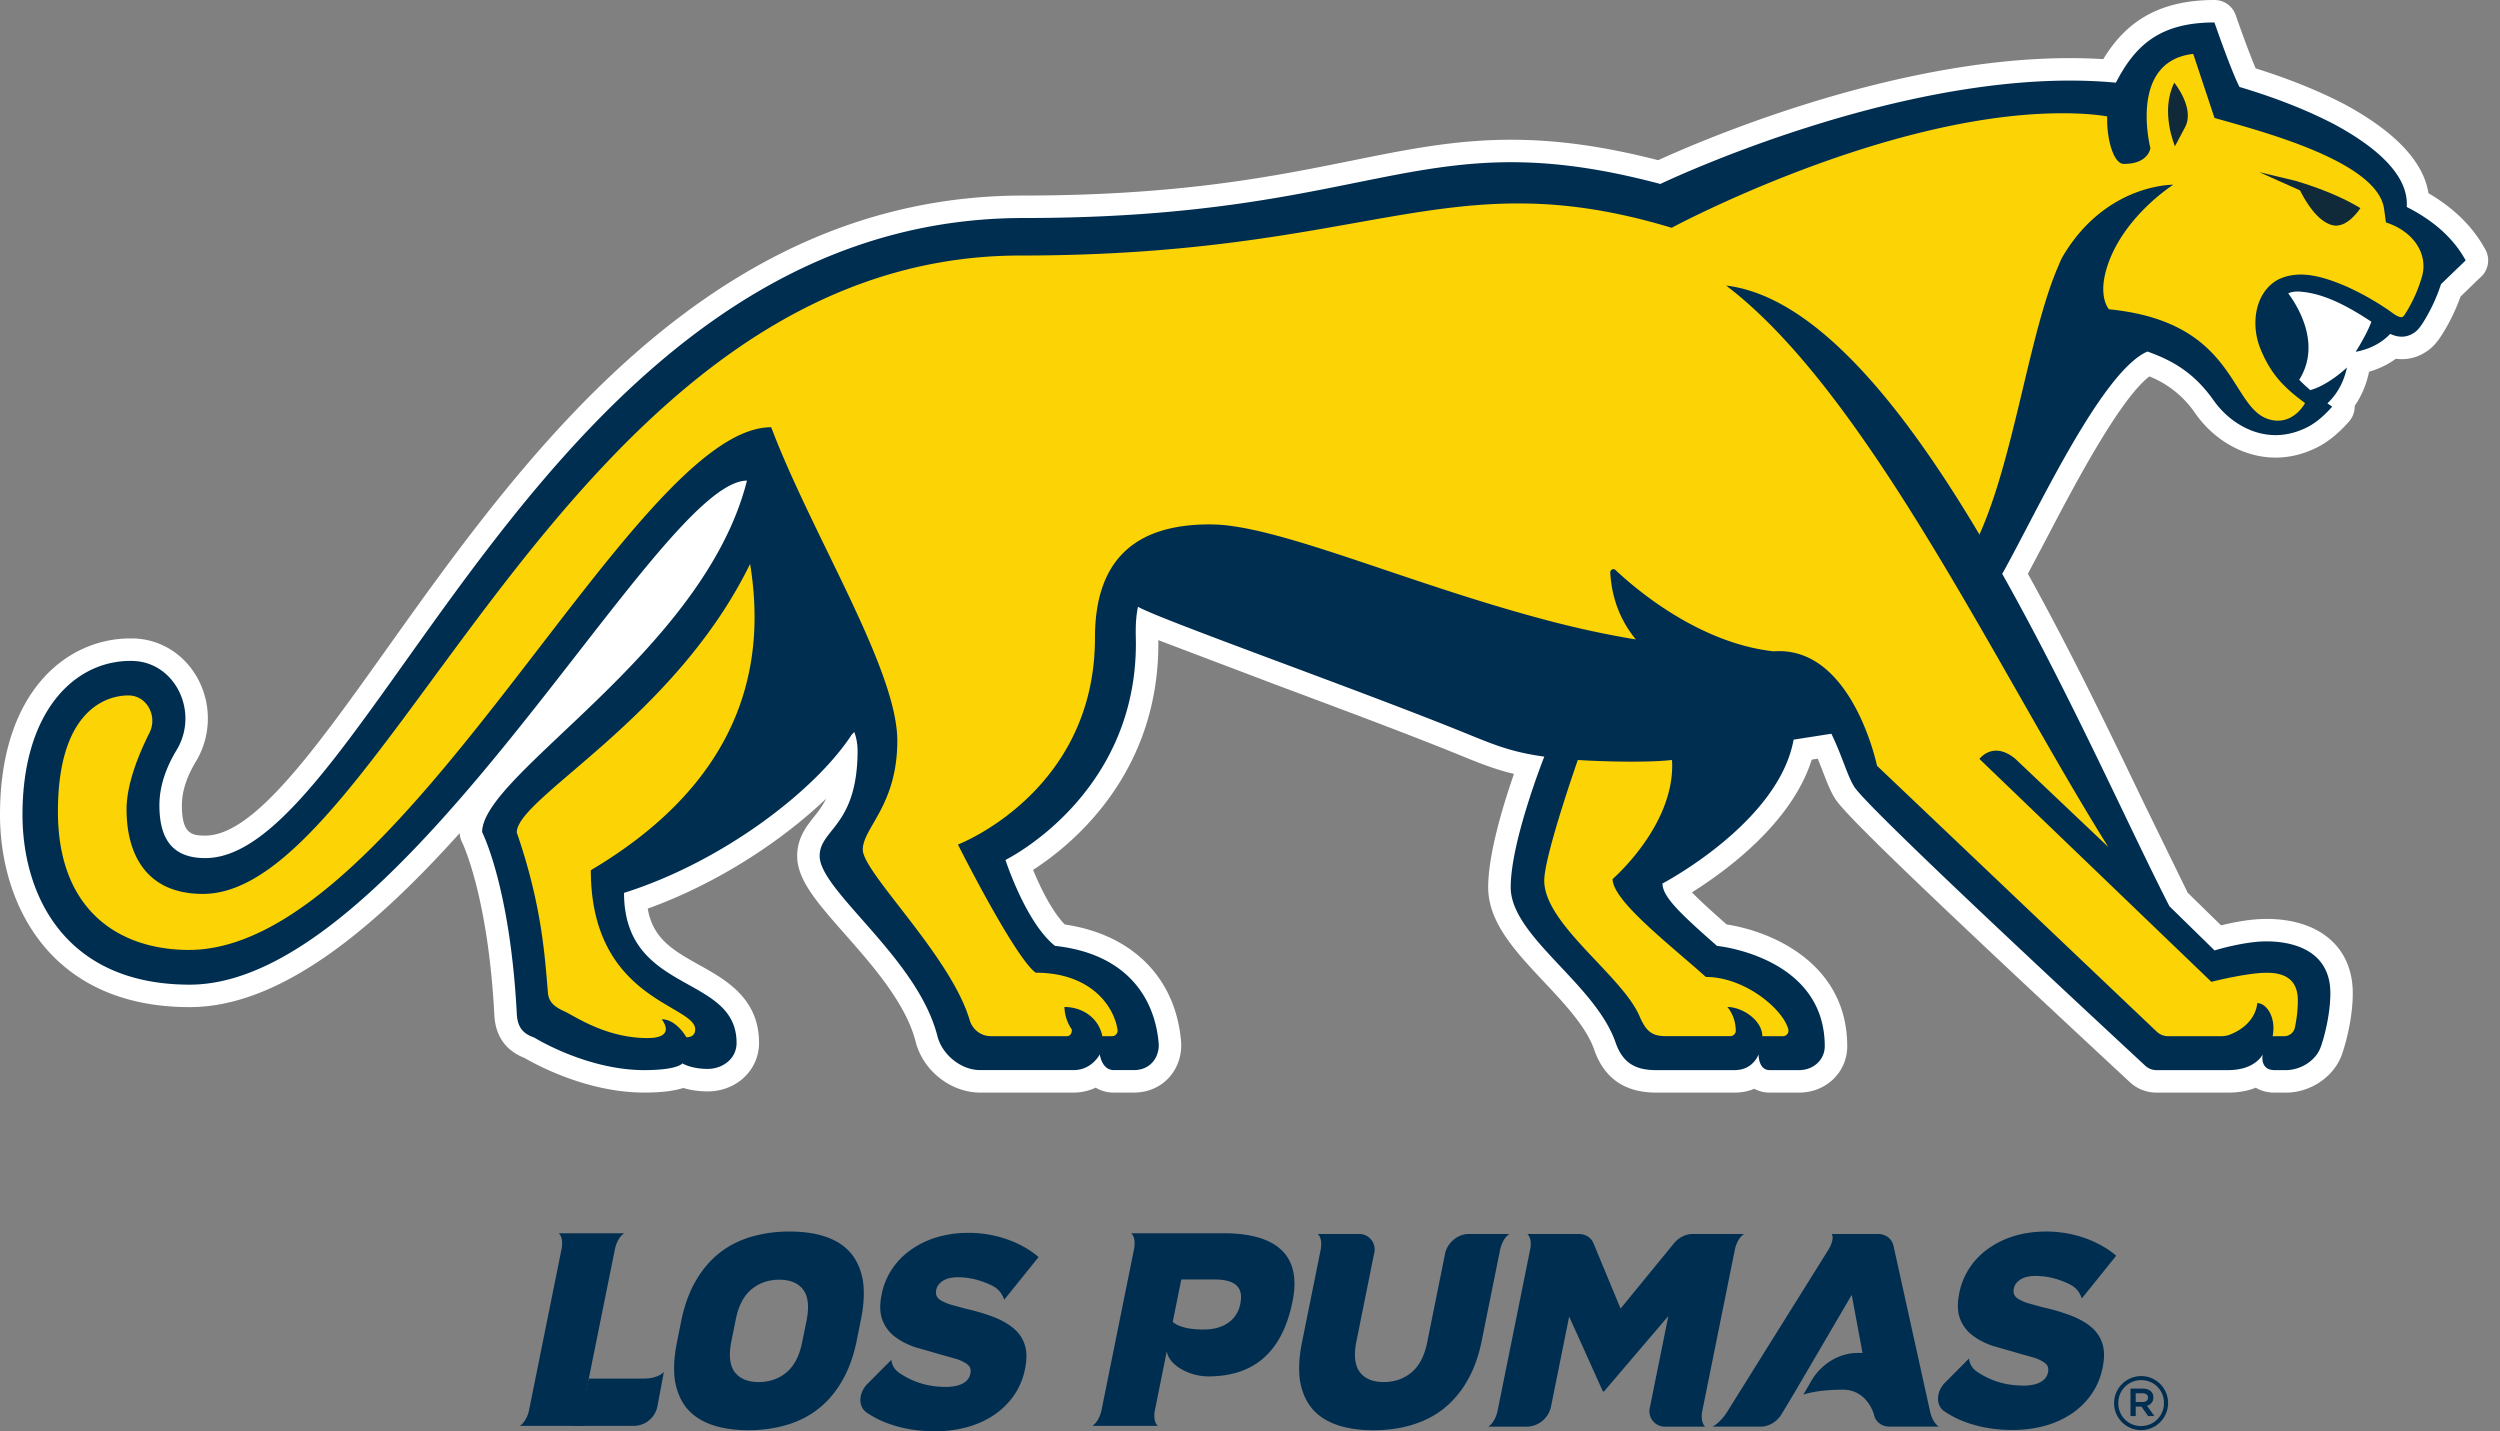 <?xml version="1.0" encoding="UTF-8"?>
<svg xmlns="http://www.w3.org/2000/svg" xmlns:v="https://vecta.io/nano" width="131" height="75" fill="none">
  <rect width="100%" height="100%" fill="#808080" stroke="none"/>
  <path d="M111.39 15.127c3.074.459 4.717 1.729 5.765 2.985-.398-1.583-.006-3.535 1.584-4.459.582-.304 1.177-.444 1.818-.444 1.018 0 1.971.343 2.85.714a15.28 15.28 0 0 1 2.051 1.114c.143-.315.265-.64.327-.889.161-.644-.449-1.153-1.126-1.372a1.18 1.18 0 0 1-.804-.961l-.098-.714c-.101-.72-1.488-1.94-7.517-3.639l-.527-.15a1.17 1.17 0 0 1-.707-.567c-.056-.103-.094-.169-.824-2.398-.066.062-.117.127-.156.183-.566.819-.331 2.437-.205 2.939a1.23 1.23 0 0 1 .031.415c-.02.177-.079.397-.194.623l.212-.007a1.19 1.19 0 0 1 1.139.85c.145.504-.055 1.045-.498 1.324-.022.014-2.386 1.548-3.018 3.809-.076.274-.102.486-.103.642zM87.16 53.11c.032.005.082.008.156.008h2.071c-.075-.24-.073-.501.015-.746h-.013a1.18 1.18 0 0 1-.786-.3l-1.194-1.04c-2.533-2.181-4.085-3.588-4.085-4.969a1.18 1.18 0 0 1 .409-.893c.022-.019 2.095-1.846 2.602-4.088l-.815.009a50.55 50.55 0 0 1-2.016-.043c-.72 2.14-1.406 4.495-1.406 5.097 0 .863 1.333 2.274 2.403 3.408 1.049 1.111 2.04 2.16 2.502 3.249.075.173.127.265.157.309zm-40.759-8.643c.187.428 1.028 1.514 1.653 2.32 1.452 1.874 3.259 4.206 3.886 6.332l2.718-.002c-.087-.291-.063-.612.08-.887l.034-.062c-.16-.016-.328-.023-.506-.023a1.18 1.18 0 0 1-.702-.232c-1.212-.899-3.496-5.287-4.423-7.132-.149-.298-.165-.644-.045-.956s.367-.555.679-.673c.259-.101 6.421-2.58 6.421-9.731 0-4.661 2.485-7.123 7.187-7.123.112 0 .226.002.34.007a8.77 8.77 0 0 1 1.044.097c2.119.297 4.912 1.239 8.144 2.329 2.622.884 5.595 1.886 8.645 2.681a51.3 51.3 0 0 0 1.967.472c-.179-.575-.287-1.18-.324-1.815-.022-.369.112-.734.365-1.003a1.35 1.35 0 0 1 .978-.423 1.33 1.33 0 0 1 .921.369c.862.817 3.932 3.498 7.504 3.934.088-.005.174-.008.26-.008.314 0 .626.031.927.091 3.514.695 4.918 5.14 5.266 6.483l14.311 13.605h2.66c.626-.238.699-.564.708-.627-.004-.037-.006-.074-.006-.109a18.5 18.5 0 0 0-.924.209 1.19 1.19 0 0 1-.293.037 1.18 1.18 0 0 1-.817-.329l-12.154-11.68a1.18 1.18 0 0 1-.135-1.544 2.33 2.33 0 0 1 1.828-.917c.321 0 .637.065.948.197l-.801-1.404c-4.55-7.979-9.707-17.022-15.011-21.048a1.18 1.18 0 0 1 .711-2.116 1.22 1.22 0 0 1 .141.008c4.024.483 8.249 4.267 12.879 11.549.518-1.623.957-3.464 1.388-5.264.605-2.54 1.178-4.939 1.95-6.675.077-.204.18-.418.301-.62.989-1.651 2.191-2.666 3.307-3.29-.097-.066-.19-.144-.276-.233-.482-.495-.738-1.303-.843-2.105-.336-.025-.742-.042-1.218-.042-8.921 0-19.817 5.802-19.926 5.86a1.17 1.17 0 0 1-.558.14c-.115 0-.229-.016-.34-.049-2.772-.837-5.22-1.226-7.706-1.226-2.705 0-5.296.463-8.296.998-4.327.772-9.709 1.733-17.791 1.733-13.865 0-22.718 12.032-29.833 21.7-4.83 6.564-8.646 11.75-12.996 11.75-3.241 0-5.176-2.096-5.176-5.61 0-1.264.447-2.792 1.327-4.538.061-.123-.013-.238-.04-.252-.611.002-2.528.355-2.528 4.91 0 5.28 3.561 6.069 5.684 6.069 5.584 0 11.887-8.183 17.446-15.404 4.953-6.431 9.23-11.985 13.067-11.985a1.18 1.18 0 0 1 1.102.761c.762 2.012 1.851 4.252 2.905 6.42 1.944 3.998 3.78 7.775 3.78 10.426 0 2.464-.85 3.94-1.413 4.917-.142.245-.33.57-.382.735zm-16.523 7.36a2.08 2.08 0 0 0 .187.094 7.24 7.24 0 0 1 .459.241c.58.322 1.596.886 2.848 1.022.005-.034.013-.069.021-.104-1.658-1.162-3.613-3.214-3.613-7.482 0-.416.22-.801.578-1.013 4.949-2.934 7.577-6.582 7.958-11.081-2.426 3.432-5.402 5.979-7.543 7.809-.951.815-2.113 1.808-2.452 2.296 1.169 3.518 1.38 6.07 1.535 7.95l.022.266zm83.116 5.425c-.519 0-1.014-.196-1.395-.552l-.733-.681C98.567 44.589 96.53 42.442 96.159 41.849c-.25-.4-.433-.877-.646-1.43l-.26-.664-.318.05c-1.05 3.339-4.536 5.864-6.277 6.953.448.467 1.211 1.149 1.819 1.684 2.389.362 6.318 2.06 6.318 6.381 0 1.362-1.108 2.429-2.523 2.429h-1.545c-.287 0-.562-.069-.805-.2-.291.124-.632.2-1.027.2H86.77c-1.629 0-2.716-.755-3.231-2.242-.414-1.196-1.541-2.397-2.631-3.557-1.506-1.603-2.927-3.117-2.927-4.962 0-1.757.804-4.366 1.351-5.939-1.015-.24-1.797-.559-2.826-.978l-.561-.227c-2.519-1.013-5.999-2.313-9.07-3.46l-6.18-2.344.003.181c0 6.872-4.549 10.56-6.565 11.857.412 1.009 1.031 2.221 1.661 2.862 3.525.521 5.792 2.775 6.091 6.092.066.718-.166 1.423-.636 1.936-.46.504-1.113.781-1.84.781h-1.045c-.369 0-.685-.097-.949-.259-.33.157-.717.259-1.163.259h-4.89c-1.545 0-2.999-1.149-3.385-2.672-.507-2.005-2.278-4.014-3.701-5.628-1.455-1.651-2.505-2.843-2.505-4.095 0-.946.489-1.56.881-2.053.216-.271.443-.558.636-.952-2.303 2.194-5.643 4.423-9.347 5.759.271 1.598 1.365 2.209 2.702 2.956 1.395.777 3.13 1.746 3.13 4.081 0 1.425-1.181 2.541-2.69 2.541-.529 0-.96-.083-1.28-.18-.501.163-1.175.242-2.044.242-3.005 0-5.693-1.473-6.277-1.816-1.229-.475-1.538-1.466-1.578-2.226-.327-6.285-1.677-9.044-1.691-9.071-.074-.148-.118-.316-.127-.481-4.523 5.031-9.4 9.116-14.144 9.116C2.604 52.774 0 47.341 0 42.689c0-6.38 3.435-9.235 6.839-9.235h.121c1.41.023 2.681.8 3.388 2.078.755 1.365.722 3.042-.087 4.38-.484.803-.73 1.572-.73 2.284 0 1.479.486 1.59 1.228 1.59 2.538 0 5.777-4.546 9.526-9.81 7.134-10.015 16.906-23.729 33.346-23.729 8.151 0 13.154-1.012 17.173-1.824 2.921-.591 5.442-1.1 8.377-1.1 2.403 0 4.862.342 7.708 1.072 2.135-.979 12.207-5.349 21.576-5.349.594 0 1.179.018 1.747.053.99-1.627 2.547-3.099 5.826-3.099.502 0 .949.318 1.113.793.195.567.697 1.972 1.047 2.791 1.76.552 3.293 1.172 4.673 1.889 2.65 1.44 4.115 2.999 4.382 4.653 1.351.793 2.329 1.763 2.982 2.951a1.18 1.18 0 0 1-.244 1.443c-.102.092-.408.39-.704.677l-.356.343c-.258.718-.574 1.368-.962 1.981-.157.247-.446.7-.959.983-.334.202-.737.317-1.159.317-.103 0-.207-.008-.31-.021-.356.26-.818.51-1.402.678-.002.006-.003.013-.004.02-.157.744-.444 1.329-.75 1.772.008.299-.096.592-.296.818-.666.753-1.315 1.236-2.039 1.521a4.67 4.67 0 0 1-1.808.369c-1.615 0-3.189-.867-4.211-2.319a5.24 5.24 0 0 0-2.403-1.935c-1.584 1.21-4.046 5.92-5.415 8.541l-.952 1.802c2.293 4.13 4.373 8.461 6.058 11.971l2.317 4.742 1.748 1.708c.616-.152 1.54-.337 2.371-.337 2.794 0 4.53 1.491 4.53 3.893 0 1.174-.305 2.459-.566 3.203-.404 1.145-1.58 1.97-2.862 2.006h-.675c-.365 0-.699-.089-.98-.257-.386.154-.863.257-1.452.257h-3.756z" fill="#fff"></path>
  <path d="M39.59 29.502l-.146-.896-.399.816c-2.423 4.957-6.518 8.46-9.227 10.778-1.889 1.615-3.029 2.591-3.029 3.421v.048l.016.046c1.223 3.538 1.434 6.097 1.587 7.967l.031.357c.058.685.531.99 1.033 1.219.063.029.169.038.249.117 2.619 2.581 6.527 1.211 6.527 1.211a.52.52 0 0 0 .476-.731c-.215-.483-.758-.77-1.444-1.133-1.582-.837-3.964-2.099-4.016-6.958 6.646-3.994 9.453-9.465 8.343-16.261zm52.778 22.424c-.909-.634-1.922-.994-2.866-1.021l-1.138-.989c-1.437-1.237-3.379-2.909-3.559-3.737.582-.535 3.109-3.032 3.109-6.052l-.014-.325-.024-.298-.297.034c-.488.056-1.201.086-2.06.086a47.65 47.65 0 0 1-2.822-.087l-.218-.014-.073.206c-.072.207-1.775 5.076-1.775 6.416 0 1.446 1.425 2.955 2.804 4.414.956 1.013 1.859 1.969 2.218 2.815.385.905.804 1.21 1.664 1.21h3.351c.313 0 .577-.256.577-.559a2.32 2.32 0 0 0-.154-.842c.505.212.968.658.968 1.112v.289h1.37a.58.58 0 0 0 .459-.225c.109-.143.147-.325.101-.498-.16-.609-.78-1.351-1.62-1.936zm32.917-40.486l-.073-.539c-.356-2.536-5.701-4.042-8.573-4.851l-.379-.107-1.06-3.206-.073-.225-.234.027c-.919.104-1.617.496-2.077 1.165-.981 1.428-.529 3.642-.431 4.064-.04.137-.23.532-1.098.532-.023 0-.059-.023-.097-.062-.258-.265-.511-1.135-.484-2.131l.006-.251-.246-.042c-.456-.077-1.241-.169-2.39-.169-8.8 0-19.34 5.368-20.513 5.98-6.693-1.996-10.841-1.255-16.571-.234-4.269.761-9.582 1.709-17.532 1.709-6.495 0-12.489 2.46-18.323 7.519-5.019 4.352-9.095 9.892-12.692 14.78-4.404 5.985-8.207 11.153-11.816 11.153-3.227 0-3.708-2.595-3.708-4.142 0-1.286.636-2.819 1.169-3.878a1.7 1.7 0 0 0-.065-1.639 1.5 1.5 0 0 0-1.269-.739h-.038c-.438 0-1.557.112-2.497 1.158-.979 1.089-1.476 2.845-1.476 5.218 0 6.992 5.473 7.536 7.151 7.536 6.307 0 12.843-8.487 18.609-15.975 4.425-5.747 8.611-11.182 11.707-11.406.78 2.021 1.848 4.219 2.883 6.347 1.868 3.843 3.633 7.472 3.633 9.786 0 2.071-.704 3.293-1.217 4.185-.33.572-.591 1.025-.591 1.522 0 .588.713 1.537 1.974 3.165 1.377 1.776 3.089 3.988 3.639 5.849.186.627.744 1.049 1.389 1.049h3.96c.348 0 .573-.249.573-.633a1.65 1.65 0 0 0-.219-.792c.596.184 1.126.602 1.243 1.192l.046.233h.749a.58.58 0 0 0 .572-.664c-.177-1.191-1.321-3.197-4.475-3.24-.869-.766-2.894-4.545-3.779-6.285 1.371-.636 7.073-3.723 7.073-10.973 0-3.806 1.871-5.656 5.72-5.656a6.73 6.73 0 0 1 .281.006c.295.01.592.037.884.082 1.998.281 4.731 1.202 7.894 2.268 2.645.892 5.643 1.902 8.744 2.711 1.532.4 2.998.713 4.482.956l.757.124-.487-.593a5.61 5.61 0 0 1-1.249-3.024c1.202 1.091 4.433 3.702 8.214 4.118l.019.002.037-.001c.312-.023.618-.005.909.052 3.116.616 4.193 5.666 4.204 5.716l.019.089 14.714 13.988a1.16 1.16 0 0 0 .803.324h2.783a1.56 1.56 0 0 0 .546-.097c1.06-.416 1.429-1.103 1.558-1.535a.65.65 0 0 1 .081.084c.18.219.334.65.224 1.203l-.067.345h.954a.87.87 0 0 0 .849-.688c.072-.348.158-.886.158-1.469 0-.795-.331-1.744-1.909-1.744-.906 0-2.332.326-2.824.446l-11.82-11.359c.093-.063.218-.125.369-.142.279-.032.587.089.913.362.44.366 2.071 1.913 4.85 4.6l.446-.361c-1.498-2.39-3.054-5.119-4.702-8.009-4.357-7.642-9.264-16.247-14.459-20.728 3.593 1.082 7.504 5.244 11.914 12.664l.283.477.229-.506c.964-2.132 1.641-4.965 2.295-7.707.591-2.472 1.147-4.808 1.871-6.434.069-.18.136-.321.212-.448 1.417-2.364 3.312-3.163 4.472-3.433-.906.765-2.243 2.15-2.756 3.983-.443 1.587.193 2.286.22 2.314l.075.079.107.011c4.285.42 5.527 2.379 6.524 3.953.537.847 1.002 1.579 1.837 1.812 1.164.325 1.946-.518 2.198-1.009l.112-.219-.199-.145c-1.067-.783-1.745-1.462-2.274-2.804-.408-1.07-.268-2.541.783-3.153 1.005-.523 2.216-.142 3.368.344a13.77 13.77 0 0 1 1.992 1.102c.075.043.161.106.253.174.191.14.388.284.599.34.369.105.545-.194.611-.306.014-.023.026-.045.039-.063l.02-.027c.353-.564.717-1.4.864-1.989.321-1.281-.467-2.519-1.925-3.063z" fill="#fcd405"></path>
  <path d="M113.968 7.663l.532-1.002c.527-.994-.568-2.329-.568-2.329-.756 1.51.036 3.331.036 3.331zm8.225 4.131c.796.222 1.491-.887 1.491-.887l-.185-.113c-.401-.234-1.453-.789-3.082-1.279l-.126-.043.002.005-1.916-.459 2.143.958c.308.617.909 1.606 1.673 1.819z" fill="#102a39"></path>
  <g fill="#002e51">
    <path d="M110.511 16.206s-.556-.591-.152-2.039c.766-2.745 3.522-4.487 3.522-4.487s-3.506-.061-5.765 3.71a3.09 3.09 0 0 0-.234.493c-1.53 3.437-2.341 10.106-4.16 14.125-4.008-6.743-8.605-12.485-13.274-13.045 7.426 5.635 14.253 20.206 20.027 29.42l-4.865-4.614c-1.172-.977-1.887-.001-1.887 0l12.153 11.679c.002 0 1.851-.475 2.911-.475s1.62.454 1.62 1.455c0 .552-.081 1.063-.153 1.411-.055.267-.292.458-.565.458h-.603c.196-.992-.326-1.735-.809-1.735 0 0-.009 1.095-1.444 1.658-.118.046-.288.077-.44.077h-2.784c-.223 0-.438-.087-.603-.244l-14.65-13.925s-1.089-5.282-4.431-5.942c-.309-.061-.638-.082-.986-.056h-.002c-3.961-.436-7.306-3.335-8.283-4.26-.109-.104-.285-.016-.276.135.084 1.465.608 2.61 1.339 3.501-1.572-.258-3.053-.585-4.456-.951-6.771-1.765-12.944-4.461-16.672-4.985a7.64 7.64 0 0 0-.914-.085l-.291-.007c-4.072 0-6.008 2.022-6.008 5.946 0 8.093-7.18 10.83-7.18 10.83s2.954 5.886 4.071 6.715c2.876 0 4.105 1.739 4.292 2.994a.29.29 0 0 1-.286.333h-.511c-.192-.973-1.062-1.53-1.986-1.53a2.18 2.18 0 0 0 .39 1.185c0 .228-.103.345-.284.345h-2.3-1.659c-.518 0-.965-.346-1.112-.843-.994-3.366-5.601-7.731-5.601-8.931 0-1.142 1.809-2.311 1.809-5.707 0-3.752-4.475-10.792-6.609-16.428-7.285 0-19.364 27.389-30.513 27.389-3.538 0-6.862-1.964-6.862-7.248s2.511-6.086 3.683-6.086h.035c.941.01 1.519 1.085 1.079 1.958-.551 1.094-1.2 2.669-1.2 4.009 0 2.327 1.013 4.432 3.998 4.432 9.639 0 19.145-33.451 42.83-33.451 18.44 0 22.339-5.011 34.134-1.454 0 0 11.162-6.001 20.482-6.001 1.112 0 1.874.086 2.341.165-.033 1.207.337 2.489.87 2.489 1.307 0 1.394-.827 1.394-.827s-1.176-4.548 2.244-4.937l1.115 3.355c2.268.653 8.531 2.24 8.885 4.761l.098.713c1.421.462 2.198 1.611 1.906 2.779a7.61 7.61 0 0 1-.829 1.906c-.093.116-.142.33-.346.271-.255-.067-.54-.344-.785-.486a14.4 14.4 0 0 0-2.019-1.115c-1.077-.454-2.444-.947-3.619-.336-1.199.698-1.37 2.331-.92 3.513.538 1.368 1.222 2.09 2.373 2.934 0 0-.619 1.209-1.863.861-2.116-.591-1.663-5.112-8.409-5.774zm-26.01 29.856c0 1.132 2.951 3.399 4.887 5.131 2.025 0 4.037 1.673 4.319 2.742.048.183-.091.361-.28.361h-1.081c0-.822-1.04-1.53-1.835-1.53 0 0 .443.456.443 1.259 0 .142-.136.27-.289.27h-3.35c-.698 0-1.04-.194-1.398-1.034-.908-2.14-4.998-4.829-4.998-7.116 0-1.306 1.759-6.321 1.759-6.321 1.303.082 3.653.146 4.933 0 .008.095.012.196.012.301 0 3.247-3.122 5.936-3.122 5.936zM30.959 45.6c0 6.812 5.469 7.04 5.469 8.338 0 .19-.087.414-.463.414 0 0-.515-.943-1.294-.943 0 0 .827.985-.748.985-2.187 0-3.809-1.155-4.347-1.399s-.824-.492-.865-.98c-.16-1.886-.317-4.588-1.633-8.394 0-1.818 8.258-5.951 12.227-14.071.808 4.95-.134 11.181-8.347 16.05zm81.566-27.18c1.295.463 2.438 1.096 3.469 2.561.89 1.266 2.669 2.357 4.626 1.533.626-.245 1.138-.698 1.587-1.205l-.252-.174c.321-.297.818-.895 1.026-1.88 0 0-.955.921-1.923 1.187a8.68 8.68 0 0 1-.579-.541c1.139-1.818-.004-3.756-.577-4.534.199-.08.431-.112.697-.078 1.291.112 2.562.848 3.663 1.57-.265.708-.826 1.576-.826 1.576.935-.174 1.5-.609 1.809-.939.375.171.781.226 1.195-.023.237-.13.4-.373.534-.581a8.92 8.92 0 0 0 .935-2.003l1.292-1.244c-.706-1.284-1.825-2.156-3.088-2.8.136-1.964-2.298-3.518-3.785-4.326-1.598-.83-3.268-1.451-4.978-1.963-.434-.829-1.313-3.379-1.313-3.379-2.922 0-4.179 1.257-5.165 3.155-10.71-1.007-23.87 5.308-23.87 5.308-12.633-3.362-14.741 1.784-33.371 1.784-25.07 0-34.338 33.54-42.872 33.54-1.544 0-2.406-.792-2.406-2.768 0-1.072.402-2.069.901-2.893 1.205-1.994-.077-4.634-2.326-4.671-.029-.001-.058-.001-.089-.001-2.962 0-5.66 2.678-5.66 8.058 0 4.21 2.225 8.907 8.763 8.907 11.207 0 24.53-26.411 29.199-26.411-2.254 8.953-13.877 15.373-13.877 18.419 0 .001 1.47 2.849 1.818 9.544.037.73.385 1.041.91 1.219 0 0 2.737 1.707 5.769 1.707 1.761 0 1.997-.352 1.997-.352s.459.289 1.327.289c.751 0 1.512-.506 1.512-1.363 0-3.636-5.897-2.52-5.897-7.861 5.173-1.636 10.001-5.351 11.914-8.265.043-.066.105-.109.153-.164a2.99 2.99 0 0 1 .171.951c0 4.012-1.988 4.117-1.988 5.546 0 1.826 5.137 5.349 6.17 9.435.247.975 1.236 1.783 2.242 1.783h4.891c.967 0 1.376-.825 1.376-.825s.097.825.736.825h1.046c.931 0 1.364-.75 1.302-1.433-.216-2.397-1.713-4.67-5.431-5.077-1.529-1.209-2.596-4.503-2.596-4.503s6.835-3.335 6.835-11.336c0-.41-.053-1.158.11-1.929 1.171.671 11.18 4.214 16.755 6.458 1.788.719 2.641 1.129 4.535 1.395 0 0-1.76 4.432-1.76 6.842 0 2.576 4.425 5.048 5.494 8.134.357 1.028.986 1.45 2.116 1.45h4.125c.978 0 1.253-.825 1.253-.825s-.016.825.579.825h1.544c.743 0 1.345-.53 1.345-1.252 0-4.706-5.647-5.258-5.647-5.258-1.905-1.676-2.856-2.569-2.856-3.27 0 0 6.088-3.183 6.871-7.537l1.979-.309c.569 1.171.832 2.192 1.197 2.777.729 1.167 13.274 12.779 15.244 14.613a.87.87 0 0 0 .617.236h3.731c1.438 0 1.812-.825 1.812-.825s-.174.825.62.825h.643c.756-.022 1.531-.505 1.782-1.22.23-.653.501-1.808.501-2.812 0-2.14-1.801-2.714-3.353-2.714-1.187 0-2.715.474-2.715.474l-2.364-2.314c-2.086-4.062-5.147-10.991-8.763-17.418 1.711-3.032 5.181-10.606 7.612-11.651zm-83.25 46.202c.269.238.158.792.158.792l-1.718 8.513c-.003.014-.117.556-.477.79h3.434c-.269-.238-.159-.792-.159-.792l1.718-8.512c.003-.014.118-.556.478-.791h-3.434z"></path>
    <path d="M30.854 72.237l-.401 1.689c-.003.015-.118.556-.478.791h3.226a1.27 1.27 0 0 0 1.245-1.013l.342-1.82s-.276.354-1.051.354h-2.882zm46.967-7.576h-.865c-.566 0-1.119.459-1.233 1.026l-.939 4.655c-.144.712-.418 1.237-.821 1.572s-.89.505-1.457.505-.985-.173-1.251-.519c-.265-.356-.324-.899-.176-1.63l.924-4.584a.81.81 0 0 0-.819-1.025h-.864-.951-.318c.265.234.161.776.159.791l-.984 4.877c-.16.789-.192 1.476-.1 2.063.106.576.321 1.057.647 1.442.328.375.763.653 1.302.836s1.171.274 1.892.274 1.389-.092 2.002-.274c.623-.184 1.174-.462 1.654-.836a5.04 5.04 0 0 0 1.246-1.457c.351-.596.609-1.302.773-2.119l.97-4.805h.001s.114-.554.479-.792h-.32-.95zM41.21 71.914c-.405.337-.89.505-1.457.505s-.985-.173-1.251-.519c-.265-.355-.323-.899-.176-1.63l.229-1.136c.144-.712.418-1.236.822-1.572s.89-.505 1.458-.505.985.173 1.251.519c.265.355.322.899.176 1.629l-.231 1.137c-.143.711-.418 1.236-.821 1.572zm4.003-4.829c-.106-.576-.32-1.057-.647-1.443-.328-.375-.763-.653-1.301-.836s-1.171-.273-1.892-.273a7.04 7.04 0 0 0-2.002.273c-.623.184-1.175.462-1.654.836-.492.385-.907.871-1.247 1.457-.351.596-.608 1.302-.773 2.119l-.224 1.109c-.159.789-.191 1.476-.099 2.063.106.576.32 1.057.646 1.441.328.375.763.654 1.303.837s1.171.274 1.892.274 1.389-.092 2.002-.274c.623-.183 1.174-.462 1.653-.837.492-.384.907-.87 1.246-1.456.317-.538.557-1.166.722-1.884h.004l.271-1.344c.16-.789.192-1.477.1-2.063zm46.176-2.423h-.318-.001-.951-.512-.92c-.356 0-.723.185-.971.487l-2.798 3.421-1.418-3.421c-.125-.303-.418-.487-.775-.487h-.087l.001-.001H81.3h-.952-.318c.206.181.19.546.171.708l-1.597 7.911h-.001l-.138.685c-.003.014-.117.556-.477.791h.318 1.728a1.32 1.32 0 0 0 1.233-1.025l.957-4.743 1.768 3.923h.058l3.371-3.951-.963 4.771a.81.81 0 0 0 .819 1.025h1.757.318c-.25-.222-.173-.712-.161-.778l1.724-8.539c.015-.067.135-.557.474-.778zm9.748 9.302v.001l-1.916-8.678c-.084-.38-.407-.627-.819-.627h-1.463-.615-.339c.158.29-.157.792-.157.792l.002-.001-5.316 8.512-.013.021-.004.007c-.071.113-.367.558-.763.764h.285 2.247c.42 0 .849-.255 1.083-.645l.697-1.159 2.984-5.099.566 3.043h-.282c-.933 0-1.885.577-2.392 1.449l-.429.739s.641-.264 2.077-.264c1.269 0 1.62 1.281 1.62 1.281.074.394.401.655.825.655h2.296.286c-.359-.238-.46-.792-.46-.792zm6.071-9.431c-.603 0-1.16.079-1.671.237a4.63 4.63 0 0 0-1.362.667 3.82 3.82 0 0 0-.981 1.018 3.67 3.67 0 0 0-.526 1.29l-.005.028c-.105.516-.094.948.032 1.297a1.94 1.94 0 0 0 .628.875c.292.234.654.426 1.083.574l1.412.408.794.223a2.13 2.13 0 0 1 .472.222c.115.077.187.155.219.236a.49.49 0 0 1 .015.28l-.005.028c-.045.22-.178.39-.398.509s-.517.18-.891.18c-.913 0-1.726-.247-2.442-.738-.399-.274-.405-.683-.405-.683l-1.23 1.237c-.493.475-.537 1.206-.07 1.527a5.06 5.06 0 0 0 1.099.564c.752.279 1.578.418 2.479.418.612 0 1.182-.074 1.71-.222a4.75 4.75 0 0 0 1.409-.645 3.99 3.99 0 0 0 1.032-1.025c.277-.401.468-.86.572-1.376l.005-.029c.095-.468.091-.872-.013-1.211a1.85 1.85 0 0 0-.571-.868c-.276-.239-.632-.442-1.062-.61a10.27 10.27 0 0 0-1.471-.437l-.81-.222a2.47 2.47 0 0 1-.487-.214c-.115-.072-.19-.151-.225-.237a.51.51 0 0 1-.019-.301l.006-.029c.037-.182.151-.334.344-.459s.457-.186.792-.186a3.86 3.86 0 0 1 1.349.251c.191.071.381.151.557.256.402.239.512.675.512.675l1.803-2.239s-1.327-1.27-3.68-1.27zm-56.467.07a5.65 5.65 0 0 0-1.671.236 4.64 4.64 0 0 0-1.362.667 3.84 3.84 0 0 0-.981 1.018 3.66 3.66 0 0 0-.526 1.29l-.006.028c-.104.516-.094.949.032 1.297a1.96 1.96 0 0 0 .628.875c.292.234.654.426 1.084.574l1.411.408.795.223a2.16 2.16 0 0 1 .472.221c.115.077.187.155.218.237a.5.5 0 0 1 .015.28l-.005.028c-.044.22-.177.39-.397.509s-.518.18-.891.18c-.913 0-1.727-.247-2.442-.739-.399-.274-.405-.683-.405-.683l-1.23 1.237c-.493.475-.537 1.206-.07 1.527a5.06 5.06 0 0 0 1.099.564c.752.279 1.579.418 2.479.418a6.32 6.32 0 0 0 1.71-.222c.528-.148.997-.363 1.409-.645a3.98 3.98 0 0 0 1.033-1.025 3.65 3.65 0 0 0 .572-1.376l.005-.029c.095-.468.09-.872-.013-1.211a1.84 1.84 0 0 0-.572-.867c-.277-.24-.632-.442-1.062-.61a10.59 10.59 0 0 0-1.47-.437l-.81-.222a2.45 2.45 0 0 1-.488-.214c-.115-.071-.19-.151-.225-.237a.51.51 0 0 1-.019-.301l.006-.029c.037-.182.151-.334.344-.459s.456-.186.791-.186c.45 0 .9.084 1.35.251.191.072.381.151.557.256.402.239.512.675.512.675l1.803-2.239s-1.327-1.27-3.68-1.27zm13.38.019h-3.58-.95-.319c.265.234.161.776.159.791l-1.719 8.514c-.003.014-.118.556-.478.79h.318.952.897.95.318c-.269-.238-.159-.792-.159-.792l1.389-6.881h1.733c1.255 0 1.509.535 1.359 1.278-.183.911-.958 1.342-1.887 1.342h-.102.002c-1.253 0-1.595-.437-1.595-.437l-.261 1.29c-.177.879 1.064 1.606 2.164 1.606 2.063 0 3.852-.941 4.434-4.026.487-2.58-1.203-3.475-3.625-3.475zm48.148 8.386h-.358v.457h.358c.178 0 .286-.088.286-.229 0-.148-.108-.228-.286-.228zm.232.651l.388.544h-.327l-.35-.498h-.301v.498h-.274v-1.441h.643c.335 0 .556.171.556.46a.43.43 0 0 1-.335.438z"></path>
    <path d="M112.19 74.725c-.668 0-1.192-.527-1.192-1.2a1.19 1.19 0 0 1 1.2-1.206 1.18 1.18 0 0 1 1.192 1.198 1.19 1.19 0 0 1-1.2 1.207zm.008-2.618a1.42 1.42 0 0 0-1.419 1.419c0 .779.633 1.412 1.411 1.412a1.42 1.42 0 0 0 1.419-1.42c0-.777-.632-1.411-1.411-1.411z"></path>
  </g>
</svg>
